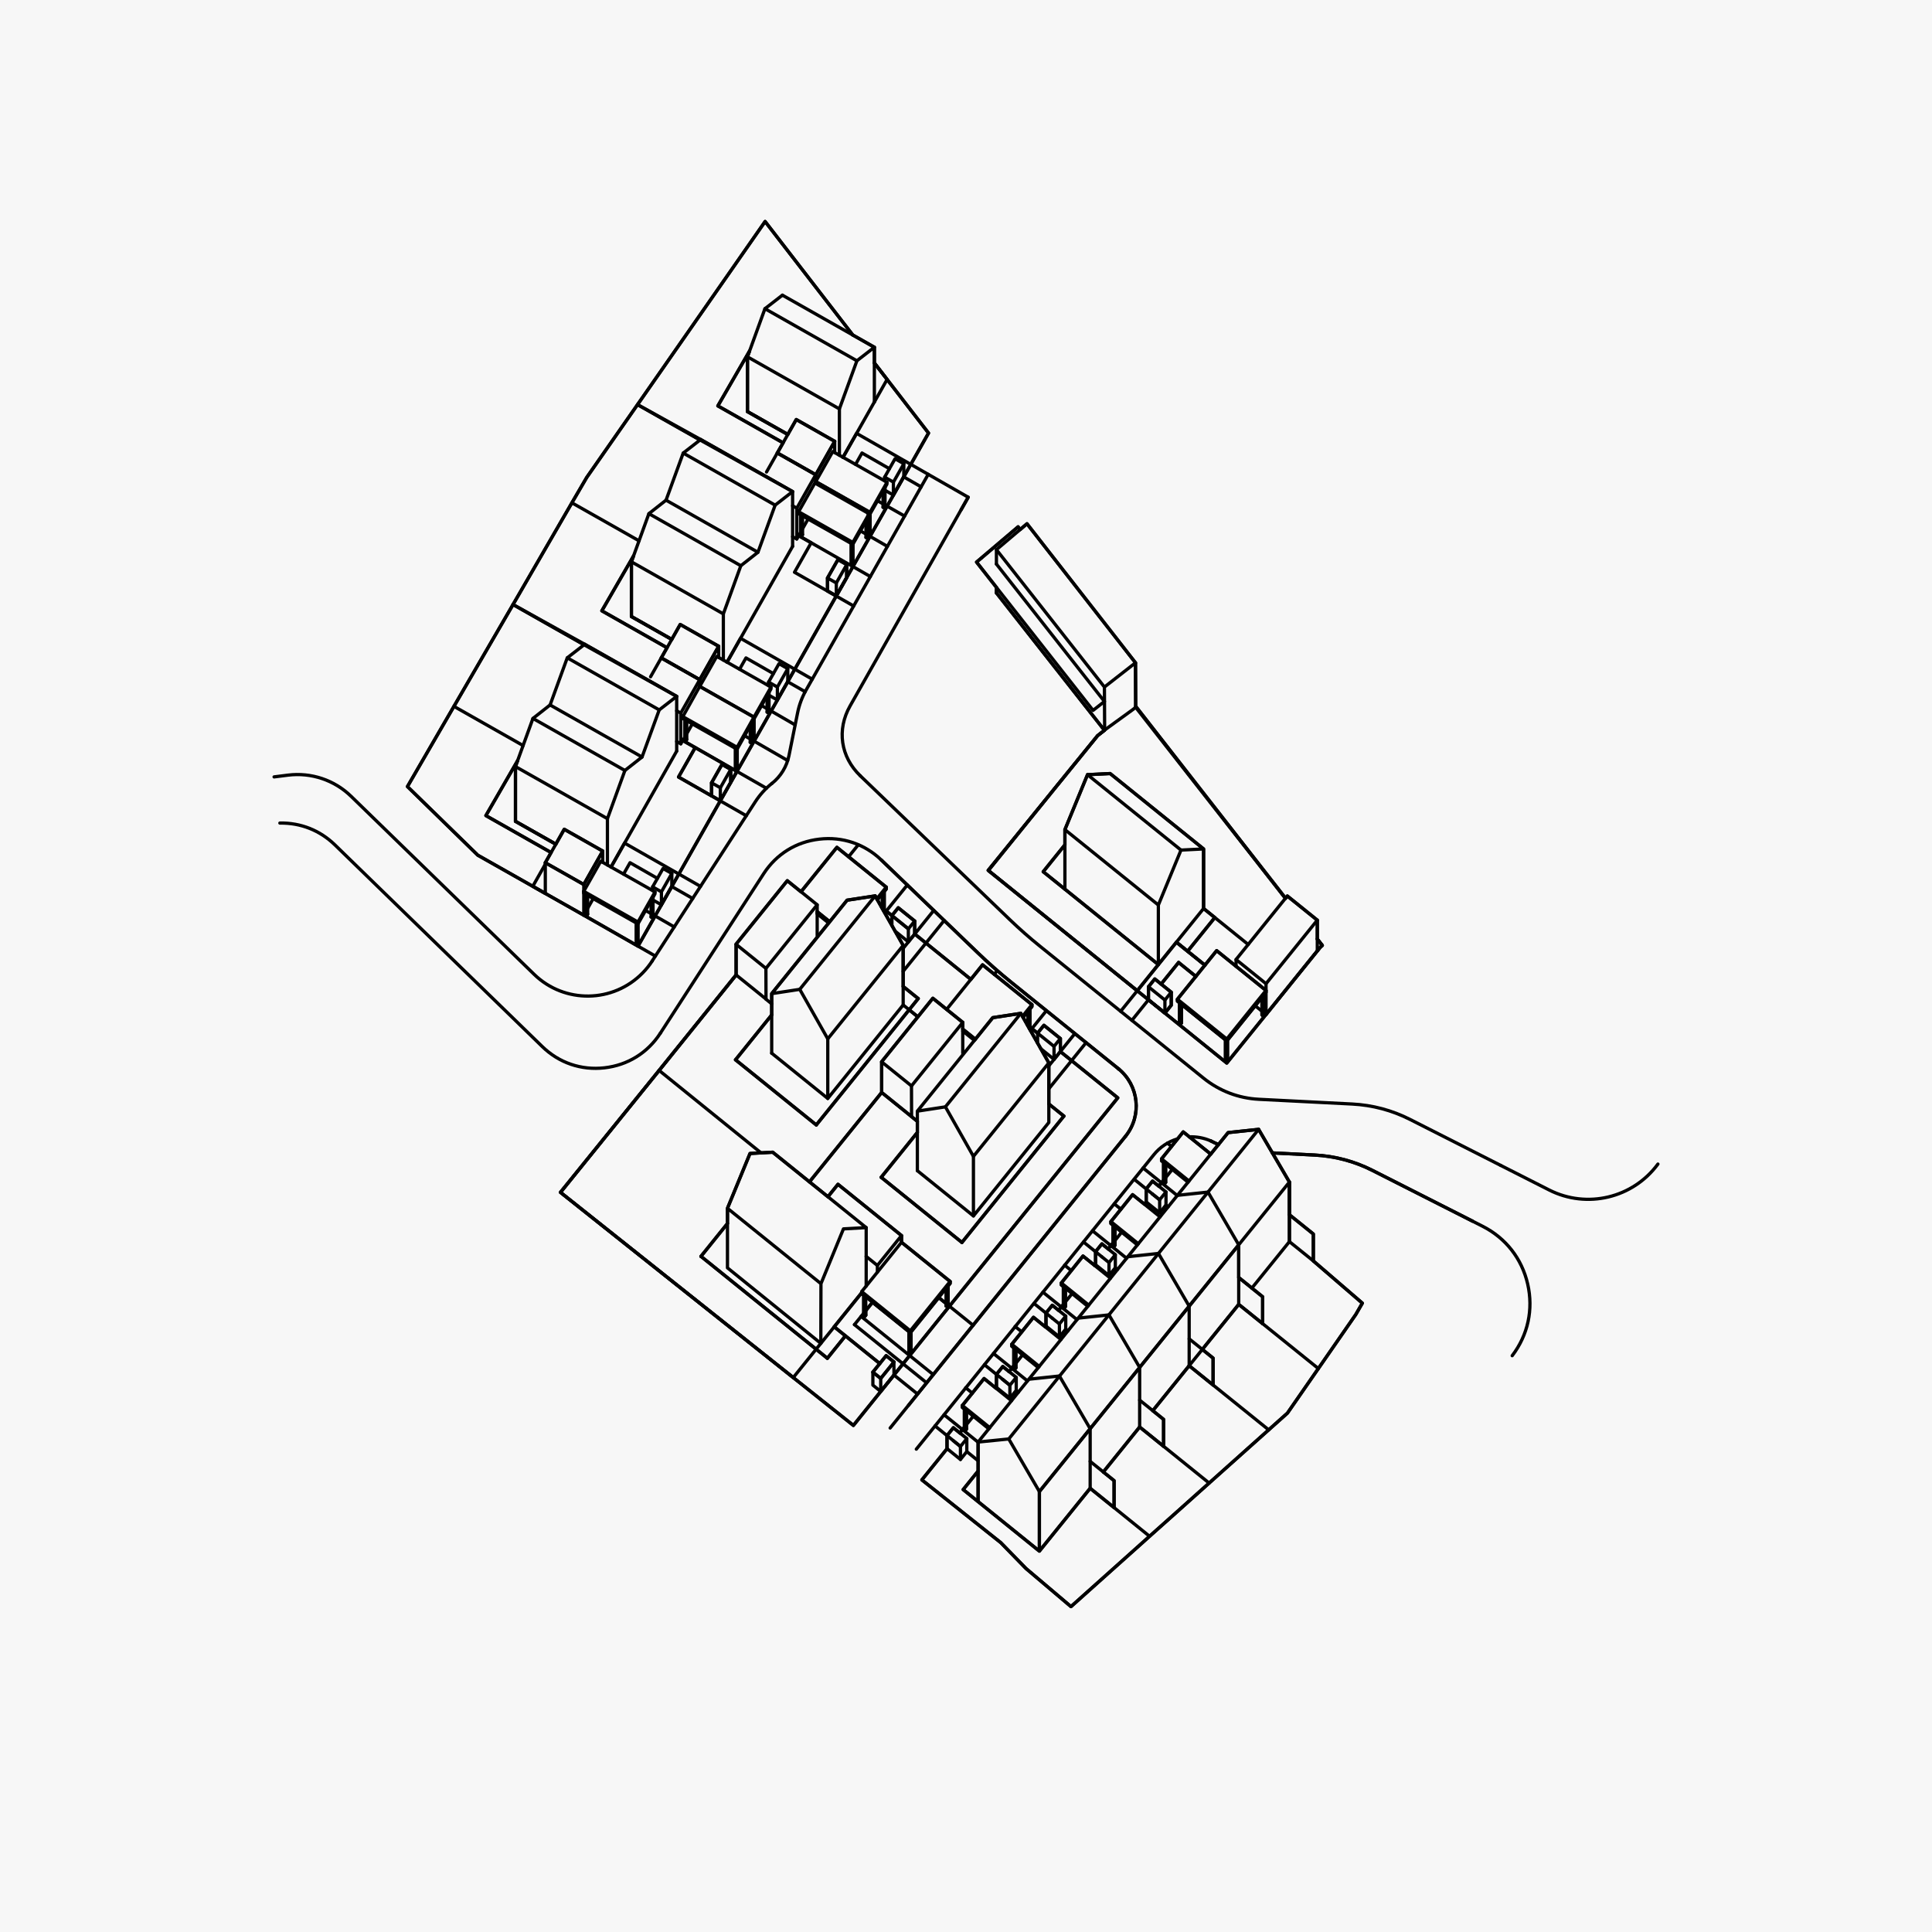 <svg xmlns="http://www.w3.org/2000/svg" id="Vrstva_1" viewBox="0 0 595 595"><defs><style>.cls-1{fill:none;stroke:#000;stroke-linecap:round;stroke-linejoin:round;}.cls-2{fill:#f7f7f7;}</style></defs><rect class="cls-2" width="596.99" height="596.99"></rect><g id="LWPOLYLINE"><polygon class="cls-1" points="285.96 133.37 196.49 291.38 179.79 281.85 179.79 281.85 179.78 281.85 167.94 275.15 164.08 272.96 147.14 263.37 125.48 242.24 139.8 217.54 158 186.18 176.13 154.85 180.69 147.04 196.34 124.61 235.63 68.22 262.63 103.17 269.28 106.94 269.28 111.78 285.96 133.37"></polygon></g><g id="LWPOLYLINE-2"><polygon class="cls-1" points="344.24 338.1 292.58 402.04 275.33 423.46 275.33 423.47 275.33 423.47 271.24 428.53 262.82 438.99 172.61 367.21 202.99 329.66 226.7 300.25 226.7 290.84 226.67 290.81 242.46 271.24 246.68 274.65 257.74 260.95 272.93 273.21 272.93 273.8 272.31 274.58 272.31 280.06 274.69 281.98 276.63 279.57 281.7 283.66 281.7 287.64 298.99 301.62 302.6 297.14 317.8 309.4 317.8 309.99 317.18 310.77 317.18 316.3 319.54 318.2 321.5 315.77 326.56 319.85 326.56 323.86 344.24 338.1"></polygon></g><g id="LWPOLYLINE-3"><polygon class="cls-1" points="377.81 327.39 350.24 305.12 350.24 305.12 304.33 268.04 324.12 243.68 324.68 242.98 338.03 226.56 340.13 224.91 306.87 182.6 306.87 180.9 300.75 173.11 313.55 162.24 314.2 163.07 316.28 161.3 349.7 204.12 349.76 217.52 395.9 276.64 396.46 275.95 405.69 283.39 405.69 289.19 407.23 291.16 406.55 291.8 405.69 292.86 389.9 312.44 389.9 312.43 389.89 312.43 377.81 327.39"></polygon></g><g id="LWPOLYLINE-4"><polygon class="cls-1" points="419.56 401.33 417.55 404.82 406.01 421.47 396.49 435.2 390.72 440.35 372.38 456.74 360.78 467.12 354.03 473.13 352.49 474.52 329.83 494.79 315.96 483.04 308.2 475.08 283.91 455.76 291.65 446.17 291.65 442.13 291.65 442.13 293.6 439.71 295.58 441.31 297.01 439.53 297.01 433.95 296.38 433.44 296.38 432.85 303.06 424.55 306.7 427.5 306.87 427.28 306.87 423.27 308.83 420.86 310.77 422.43 312.23 420.61 312.23 415.09 311.61 414.59 311.61 413.99 318.28 405.69 321.9 408.62 322.13 408.33 322.13 404.4 324.08 401.98 326.01 403.54 327.49 401.72 327.49 396.22 326.86 395.71 326.86 395.12 333.53 386.82 337.16 389.75 337.4 389.46 337.4 385.5 339.35 383.08 341.28 384.64 342.76 382.81 342.76 377.32 342.13 376.81 342.13 376.22 348.8 367.92 352.42 370.83 353 370.11 353 366.17 354.95 363.76 356.87 365.31 358.35 363.47 358.35 357.99 357.73 357.49 357.73 356.89 364.4 348.59 372.87 355.43 378.22 348.81 387.62 347.81 397.1 364.04 397.1 374.1 404.47 380.04 404.47 388.33 419.56 401.33"></polygon></g><g id="LWPOLYLINE-5"><line class="cls-1" x1="395.9" y1="276.64" x2="349.76" y2="217.52"></line></g><g id="LWPOLYLINE-6"><polyline class="cls-1" points="306.87 182.6 340.13 224.91 338.03 226.56 324.68 242.98 304.4 268.1 377.81 327.39 393.56 307.89 400.3 299.52 406.55 291.8 407.23 291.16 405.69 289.19"></polyline></g><g id="LWPOLYLINE-7"><line class="cls-1" x1="247.97" y1="213.03" x2="242.59" y2="209.96"></line></g><g id="LWPOLYLINE-8"><polyline class="cls-1" points="238.18 207.44 229.74 202.62 227.77 206.1"></polyline></g><g id="LWPOLYLINE-9"><polyline class="cls-1" points="205.42 199.48 185.35 188.11 195.1 171.24"></polyline></g><g id="LWPOLYLINE-10"><line class="cls-1" x1="194.46" y1="189.87" x2="206.88" y2="196.91"></line></g><g id="LWPOLYLINE-11"><polyline class="cls-1" points="223.91 203.92 228.06 196.58 228.06 196.58 250.15 209.17"></polyline></g><g id="LWPOLYLINE-12"><line class="cls-1" x1="213.33" y1="276.71" x2="206.88" y2="273.03"></line></g><g id="LWPOLYLINE-13"><polyline class="cls-1" points="202.47 270.51 194.03 265.69 192.04 269.2"></polyline></g><g id="LWPOLYLINE-14"><polyline class="cls-1" points="179.78 281.85 167.94 275.15 164.08 272.96 167.94 266.14"></polyline></g><g id="LWPOLYLINE-15"><polyline class="cls-1" points="169.71 262.55 149.64 251.18 159.39 234.3"></polyline></g><g id="LWPOLYLINE-16"><polyline class="cls-1" points="158.75 252.94 158.75 252.94 171.17 259.98"></polyline></g><g id="LWPOLYLINE-17"><polyline class="cls-1" points="188.18 267.02 192.35 259.65 192.35 259.65 215.74 272.98"></polyline></g><g id="LWPOLYLINE-18"><polyline class="cls-1" points="262.9 186.63 244.68 176.24 249.82 167.16 245.95 164.98 245.38 166.01 244.1 165.28"></polyline></g><g id="LWPOLYLINE-19"><polyline class="cls-1" points="229.83 251.22 208.97 239.3 214.11 230.23 210.24 228.05 209.67 229.07 208.4 228.36"></polyline></g><g id="LINE"><line class="cls-1" x1="226.52" y1="326.39" x2="251.39" y2="346.45"></line></g><g id="LINE-2"><line class="cls-1" x1="278.15" y1="292.07" x2="287.57" y2="280.39"></line></g><g id="LINE-3"><line class="cls-1" x1="290.78" y1="283.48" x2="278.15" y2="299.13"></line></g><g id="LINE-4"><line class="cls-1" x1="251.39" y1="346.45" x2="282.78" y2="307.53"></line></g><g id="LINE-5"><line class="cls-1" x1="282.78" y1="307.53" x2="278.15" y2="303.8"></line></g><g id="LINE-6"><line class="cls-1" x1="235.88" y1="307.71" x2="237.66" y2="309.15"></line></g><g id="LINE-7"><line class="cls-1" x1="226.52" y1="326.39" x2="237.66" y2="312.57"></line></g><g id="LINE-8"><line class="cls-1" x1="271.38" y1="362.57" x2="296.25" y2="382.64"></line></g><g id="LINE-9"><line class="cls-1" x1="323.01" y1="328.25" x2="331.02" y2="318.32"></line></g><g id="LINE-10"><line class="cls-1" x1="334.48" y1="321.1" x2="323.01" y2="335.32"></line></g><g id="LINE-11"><line class="cls-1" x1="296.25" y1="382.64" x2="327.64" y2="343.72"></line></g><g id="LINE-12"><line class="cls-1" x1="327.64" y1="343.72" x2="323.01" y2="339.99"></line></g><g id="LINE-13"><line class="cls-1" x1="280.74" y1="343.9" x2="282.52" y2="345.34"></line></g><g id="LINE-14"><line class="cls-1" x1="271.38" y1="362.57" x2="282.52" y2="348.76"></line></g><g id="LWPOLYLINE-20"><polyline class="cls-1" points="242.61 133.79 230.2 126.76 230.2 126.76"></polyline></g><g id="LWPOLYLINE-21"><polyline class="cls-1" points="269.28 123.8 269.28 123.8 259.63 140.84"></polyline></g><g id="LWPOLYLINE-22"><line class="cls-1" x1="271.95" y1="155.18" x2="270.26" y2="154.22"></line></g><g id="LWPOLYLINE-23"><line class="cls-1" x1="278.58" y1="158.93" x2="272.56" y2="155.52"></line></g><g id="LWPOLYLINE-24"><line class="cls-1" x1="283.68" y1="149.94" x2="278.31" y2="146.86"></line></g><g id="LWPOLYLINE-25"><polyline class="cls-1" points="273.91 144.34 265.47 139.51 263.49 143.02"></polyline></g><g id="LWPOLYLINE-26"><polyline class="cls-1" points="241.16 136.37 221.08 125 230.84 108.11"></polyline></g><g id="LWPOLYLINE-27"><polyline class="cls-1" points="230.2 126.76 230.19 126.76 242.61 133.79"></polyline></g><g id="LWPOLYLINE-28"><polyline class="cls-1" points="259.62 140.84 263.8 133.46 263.8 133.46 298.18 153.13 296 156.99"></polyline></g><g id="LWPOLYLINE-29"><line class="cls-1" x1="272.44" y1="146.94" x2="272.44" y2="148.09"></line></g><g id="LWPOLYLINE-30"><polyline class="cls-1" points="272.56 151 275.14 152.47 278.35 146.8 278.35 142.81"></polyline></g><g id="LWPOLYLINE-31"><line class="cls-1" x1="275.14" y1="152.47" x2="275.14" y2="148.47"></line></g><g id="LWPOLYLINE-32"><line class="cls-1" x1="316.4" y1="315.67" x2="316.55" y2="315.79"></line></g><g id="LWPOLYLINE-33"><line class="cls-1" x1="317.18" y1="316.3" x2="319.55" y2="318.21"></line></g><g id="LWPOLYLINE-34"><line class="cls-1" x1="324.61" y1="322.28" x2="324.61" y2="322.29"></line></g><g id="LWPOLYLINE-35"><polyline class="cls-1" points="326.56 323.85 344.24 338.1 292.58 402.04 262.82 438.99 172.61 367.21 202.94 329.73 226.72 300.27"></polyline></g><g id="LWPOLYLINE-36"><line class="cls-1" x1="271.49" y1="279.39" x2="271.69" y2="279.55"></line></g><g id="LWPOLYLINE-37"><line class="cls-1" x1="272.31" y1="280.06" x2="274.69" y2="281.98"></line></g><g id="LWPOLYLINE-38"><line class="cls-1" x1="275.28" y1="282.45" x2="279.75" y2="286.07"></line></g><g id="LWPOLYLINE-39"><line class="cls-1" x1="281.7" y1="287.64" x2="298.99" y2="301.62"></line></g><g id="LWPOLYLINE-40"><line class="cls-1" x1="358.98" y1="362.7" x2="361.03" y2="360.15"></line></g><g id="LWPOLYLINE-41"><polyline class="cls-1" points="397.1 382.39 397.1 382.39 404.47 388.33 419.56 401.33 417.55 404.82 406.01 421.47 396.49 435.2 390.72 440.35 372.38 456.74 360.78 467.12 354.03 473.13 352.49 474.52 329.83 494.79 315.96 483.04 308.2 475.08 283.91 455.76 291.68 446.14"></polyline></g><g id="LWPOLYLINE-42"><line class="cls-1" x1="295.58" y1="441.31" x2="297.01" y2="439.53"></line></g><g id="LWPOLYLINE-43"><line class="cls-1" x1="297.63" y1="438.76" x2="299.74" y2="436.15"></line></g><g id="LWPOLYLINE-44"><line class="cls-1" x1="306.7" y1="427.5" x2="306.88" y2="427.27"></line></g><g id="LWPOLYLINE-45"><line class="cls-1" x1="308.83" y1="424.85" x2="308.83" y2="424.85"></line></g><g id="LWPOLYLINE-46"><line class="cls-1" x1="310.77" y1="422.43" x2="312.23" y2="420.61"></line></g><g id="LWPOLYLINE-47"><line class="cls-1" x1="312.86" y1="419.84" x2="314.92" y2="417.26"></line></g><g id="LWPOLYLINE-48"><line class="cls-1" x1="321.9" y1="408.62" x2="322.13" y2="408.33"></line></g><g id="LWPOLYLINE-49"><line class="cls-1" x1="324.05" y1="405.96" x2="324.05" y2="405.96"></line></g><g id="LWPOLYLINE-50"><line class="cls-1" x1="326.01" y1="403.54" x2="327.49" y2="401.72"></line></g><g id="LWPOLYLINE-51"><line class="cls-1" x1="328.11" y1="400.95" x2="330.18" y2="398.39"></line></g><g id="LWPOLYLINE-52"><line class="cls-1" x1="337.16" y1="389.75" x2="337.4" y2="389.46"></line></g><g id="LWPOLYLINE-53"><line class="cls-1" x1="339.33" y1="387.06" x2="339.33" y2="387.06"></line></g><g id="LWPOLYLINE-54"><line class="cls-1" x1="341.28" y1="384.64" x2="342.76" y2="382.81"></line></g><g id="LWPOLYLINE-55"><line class="cls-1" x1="343.38" y1="382.04" x2="345.44" y2="379.48"></line></g><g id="LWPOLYLINE-56"><line class="cls-1" x1="352.42" y1="370.83" x2="353" y2="370.11"></line></g><g id="LWPOLYLINE-57"><line class="cls-1" x1="354.92" y1="367.73" x2="354.92" y2="367.73"></line></g><g id="LWPOLYLINE-58"><line class="cls-1" x1="356.87" y1="365.31" x2="358.35" y2="363.47"></line></g><g id="LWPOLYLINE-59"><line class="cls-1" x1="278.15" y1="309.5" x2="282.68" y2="313.16"></line></g><g id="LWPOLYLINE-60"><line class="cls-1" x1="271.52" y1="336.46" x2="249.3" y2="363.98"></line></g><g id="LWPOLYLINE-61"><line class="cls-1" x1="202.99" y1="329.66" x2="234.37" y2="355.05"></line></g><g id="LWPOLYLINE-62"><polyline class="cls-1" points="226.67 300.28 202.99 329.66 172.61 367.21 244.3 424.25 252.79 413.72"></polyline></g><g id="LINE-15"><line class="cls-1" x1="356.74" y1="297.06" x2="350.24" y2="305.12"></line></g><g id="LWPOLYLINE-63"><line class="cls-1" x1="371.08" y1="297.25" x2="362.3" y2="290.17"></line></g><g id="LWPOLYLINE-64"><line class="cls-1" x1="368.29" y1="300.71" x2="362.97" y2="296.41"></line></g><g id="LWPOLYLINE-65"><polyline class="cls-1" points="327.96 260.18 321.28 268.46 327.96 273.84"></polyline></g><g id="LWPOLYLINE-66"><line class="cls-1" x1="353.69" y1="307.91" x2="348.59" y2="314.24"></line></g><g id="LWPOLYLINE-67"><line class="cls-1" x1="357.59" y1="303.07" x2="362.97" y2="296.41"></line></g><g id="LWPOLYLINE-68"><polyline class="cls-1" points="365.75 292.96 374.13 282.58 370.67 279.79"></polyline></g><g id="LWPOLYLINE-69"><line class="cls-1" x1="384.42" y1="290.88" x2="374.13" y2="282.58"></line></g><g id="LINE-16"><line class="cls-1" x1="224.04" y1="376.8" x2="215.85" y2="386.96"></line></g><g id="LINE-17"><line class="cls-1" x1="263.15" y1="407.95" x2="285.38" y2="425.87"></line></g><g id="LINE-18"><line class="cls-1" x1="268.71" y1="401.06" x2="266.63" y2="403.64"></line></g><g id="LINE-19"><line class="cls-1" x1="266.01" y1="404.41" x2="263.15" y2="407.95"></line></g><g id="LINE-20"><line class="cls-1" x1="275.32" y1="423.47" x2="275.33" y2="423.47"></line></g><g id="LINE-21"><line class="cls-1" x1="282.59" y1="429.33" x2="275.32" y2="423.47"></line></g><g id="LINE-22"><line class="cls-1" x1="270.95" y1="419.94" x2="256.91" y2="408.62"></line></g><g id="LINE-23"><line class="cls-1" x1="215.88" y1="386.92" x2="254.8" y2="418.31"></line></g><g id="LINE-24"><line class="cls-1" x1="254.8" y1="418.31" x2="260.37" y2="411.4"></line></g><g id="LINE-25"><line class="cls-1" x1="265.2" y1="405.41" x2="287.42" y2="423.34"></line></g><g id="LWPOLYLINE-70"><polyline class="cls-1" points="293.6 443.71 293.6 443.71 295.79 445.48"></polyline></g><g id="LWPOLYLINE-71"><line class="cls-1" x1="297.75" y1="447.05" x2="301.23" y2="449.87"></line></g><g id="LWPOLYLINE-72"><polyline class="cls-1" points="301.23 453.04 296.63 458.74 301.23 462.46"></polyline></g><g id="LWPOLYLINE-73"><line class="cls-1" x1="301.23" y1="444.16" x2="290.75" y2="435.7"></line></g><g id="LWPOLYLINE-74"><line class="cls-1" x1="335.74" y1="458.35" x2="354.03" y2="473.13"></line></g><g id="LWPOLYLINE-75"><line class="cls-1" x1="351" y1="439.49" x2="372.38" y2="456.74"></line></g><g id="LWPOLYLINE-76"><line class="cls-1" x1="366.23" y1="420.61" x2="390.72" y2="440.35"></line></g><g id="LWPOLYLINE-77"><line class="cls-1" x1="381.49" y1="401.71" x2="406.01" y2="421.47"></line></g><g id="LWPOLYLINE-78"><polyline class="cls-1" points="167.63 274.97 147.14 263.37 125.48 242.24 139.8 217.54 158 186.18 176.13 154.85 180.69 147.04 196.34 124.61 235.63 68.22 262.63 103.17"></polyline></g><g id="LWPOLYLINE-79"><polyline class="cls-1" points="269.28 111.78 273.2 116.86 269.28 123.8"></polyline></g><g id="LWPOLYLINE-80"><line class="cls-1" x1="215.6" y1="135.5" x2="196.34" y2="124.61"></line></g><g id="LWPOLYLINE-81"><line class="cls-1" x1="196.8" y1="166.55" x2="176.13" y2="154.85"></line></g><g id="LWPOLYLINE-82"><line class="cls-1" x1="179.88" y1="198.57" x2="158" y2="186.18"></line></g><g id="LWPOLYLINE-83"><line class="cls-1" x1="161.1" y1="229.61" x2="139.8" y2="217.54"></line></g><g id="LWPOLYLINE-84"><polyline class="cls-1" points="308.83 424.85 308.83 424.86 311.02 426.62"></polyline></g><g id="LWPOLYLINE-85"><line class="cls-1" x1="312.97" y1="428.2" x2="313.65" y2="428.74"></line></g><g id="LWPOLYLINE-86"><line class="cls-1" x1="316.43" y1="425.29" x2="305.97" y2="416.84"></line></g><g id="LWPOLYLINE-87"><line class="cls-1" x1="328.22" y1="409.32" x2="328.9" y2="409.87"></line></g><g id="LWPOLYLINE-88"><line class="cls-1" x1="331.68" y1="406.41" x2="321.2" y2="397.95"></line></g><g id="LWPOLYLINE-89"><line class="cls-1" x1="343.49" y1="390.42" x2="344.17" y2="390.96"></line></g><g id="LWPOLYLINE-90"><line class="cls-1" x1="346.95" y1="387.51" x2="336.46" y2="379.04"></line></g><g id="LWPOLYLINE-91"><line class="cls-1" x1="359.09" y1="371.1" x2="359.77" y2="371.64"></line></g><g id="LWPOLYLINE-92"><line class="cls-1" x1="362.56" y1="368.19" x2="352.05" y2="359.71"></line></g><g id="LWPOLYLINE-93"><polyline class="cls-1" points="354.95 367.75 354.95 367.75 357.14 369.52"></polyline></g><g id="LWPOLYLINE-94"><polyline class="cls-1" points="356.74 297.06 350.24 305.12 304.33 268.04 338.03 226.56 340.13 224.91 340.66 224.49 348.74 218.63 349.76 217.83 395.87 276.67"></polyline></g><g id="LWPOLYLINE-95"><polyline class="cls-1" points="405.69 289.2 407.23 291.16 406.55 291.8 405.69 292.86"></polyline></g><g id="LWPOLYLINE-96"><line class="cls-1" x1="371.08" y1="297.25" x2="362.3" y2="290.17"></line></g><g id="LWPOLYLINE-97"><polyline class="cls-1" points="258.51 140.21 258.51 125.93 263.9 111.11 269.28 106.94 269.28 123.8"></polyline></g><g id="LWPOLYLINE-98"><polyline class="cls-1" points="230.2 126.76 230.2 109.89 235.58 95.07 240.96 90.9"></polyline></g><g id="LWPOLYLINE-99"><line class="cls-1" x1="240.96" y1="90.9" x2="269.28" y2="106.94"></line></g><g id="LWPOLYLINE-100"><line class="cls-1" x1="235.58" y1="95.07" x2="263.9" y2="111.11"></line></g><g id="LWPOLYLINE-101"><line class="cls-1" x1="258.51" y1="125.93" x2="230.2" y2="109.89"></line></g><g id="LWPOLYLINE-102"><rect class="cls-1" x="242.31" y="130.9" width="11.83" height="13.61" transform="translate(6.1 285.86) rotate(-60.48)"></rect></g><g id="LWPOLYLINE-103"><rect class="cls-1" x="256.86" y="138.81" width="10.65" height="19.2" transform="translate(3.87 303.44) rotate(-60.48)"></rect></g><g id="LWPOLYLINE-104"><polyline class="cls-1" points="273.16 148.5 273.16 149.09 267.91 158.36 251.21 148.9"></polyline></g><g id="LWPOLYLINE-105"><line class="cls-1" x1="251.21" y1="148.31" x2="251.21" y2="148.31"></line></g><g id="LWPOLYLINE-106"><line class="cls-1" x1="239.39" y1="139.5" x2="239.39" y2="139.5"></line></g><g id="LWPOLYLINE-107"><line class="cls-1" x1="251.23" y1="146.2" x2="251.23" y2="148.27"></line></g><g id="LWPOLYLINE-108"><line class="cls-1" x1="267.91" y1="157.77" x2="267.91" y2="158.36"></line></g><g id="LWPOLYLINE-109"><line class="cls-1" x1="267.75" y1="164.56" x2="267.36" y2="164.34"></line></g><g id="LWPOLYLINE-110"><line class="cls-1" x1="267.97" y1="164.17" x2="267.74" y2="164.56"></line></g><g id="LWPOLYLINE-111"><line class="cls-1" x1="267.36" y1="158.05" x2="267.36" y2="164.34"></line></g><g id="LWPOLYLINE-112"><line class="cls-1" x1="267.75" y1="164.56" x2="267.75" y2="158.27"></line></g><g id="LWPOLYLINE-113"><line class="cls-1" x1="267.97" y1="164.17" x2="267.97" y2="158.26"></line></g><g id="LWPOLYLINE-114"><line class="cls-1" x1="272.34" y1="156.45" x2="271.95" y2="156.23"></line></g><g id="LWPOLYLINE-115"><line class="cls-1" x1="272.56" y1="156.06" x2="272.33" y2="156.45"></line></g><g id="LWPOLYLINE-116"><line class="cls-1" x1="271.95" y1="151.23" x2="271.95" y2="156.23"></line></g><g id="LWPOLYLINE-117"><line class="cls-1" x1="272.34" y1="156.45" x2="272.34" y2="150.55"></line></g><g id="LWPOLYLINE-118"><line class="cls-1" x1="272.56" y1="156.06" x2="272.56" y2="150.16"></line></g><g id="LWPOLYLINE-119"><line class="cls-1" x1="266.69" y1="164.47" x2="265" y2="163.51"></line></g><g id="LWPOLYLINE-120"><line class="cls-1" x1="248.86" y1="159.85" x2="247.16" y2="162.86"></line></g><g id="LWPOLYLINE-121"><polyline class="cls-1" points="246.56 163.93 245.97 164.96 268.04 177.56"></polyline></g><g id="LWPOLYLINE-122"><line class="cls-1" x1="273.29" y1="168.27" x2="267.3" y2="164.82"></line></g><g id="LWPOLYLINE-123"><polygon class="cls-1" points="245.95 157.6 251.21 148.31 267.9 157.79 262.65 167.06 245.95 157.6"></polygon></g><g id="LWPOLYLINE-124"><polyline class="cls-1" points="267.9 157.79 267.9 158.39 262.65 167.65 245.95 158.2 245.95 157.6"></polyline></g><g id="LWPOLYLINE-125"><line class="cls-1" x1="262.49" y1="173.85" x2="262.1" y2="173.63"></line></g><g id="LWPOLYLINE-126"><line class="cls-1" x1="262.71" y1="173.46" x2="262.48" y2="173.85"></line></g><g id="LWPOLYLINE-127"><line class="cls-1" x1="262.1" y1="167.34" x2="262.1" y2="173.63"></line></g><g id="LWPOLYLINE-128"><line class="cls-1" x1="262.49" y1="173.85" x2="262.49" y2="167.56"></line></g><g id="LWPOLYLINE-129"><line class="cls-1" x1="262.71" y1="173.46" x2="262.71" y2="167.56"></line></g><g id="LWPOLYLINE-130"><line class="cls-1" x1="246.94" y1="165.05" x2="246.56" y2="164.83"></line></g><g id="LWPOLYLINE-131"><line class="cls-1" x1="247.16" y1="164.66" x2="246.94" y2="165.05"></line></g><g id="LWPOLYLINE-132"><line class="cls-1" x1="246.56" y1="158.54" x2="246.56" y2="164.83"></line></g><g id="LWPOLYLINE-133"><line class="cls-1" x1="246.94" y1="165.05" x2="246.94" y2="158.76"></line></g><g id="LWPOLYLINE-134"><line class="cls-1" x1="247.16" y1="164.66" x2="247.16" y2="158.88"></line></g><g id="LWPOLYLINE-135"><line class="cls-1" x1="267.08" y1="165.74" x2="266.69" y2="165.52"></line></g><g id="LWPOLYLINE-136"><line class="cls-1" x1="267.3" y1="165.36" x2="267.07" y2="165.74"></line></g><g id="LWPOLYLINE-137"><line class="cls-1" x1="266.69" y1="160.52" x2="266.69" y2="165.52"></line></g><g id="LWPOLYLINE-138"><line class="cls-1" x1="267.08" y1="165.74" x2="267.08" y2="159.84"></line></g><g id="LWPOLYLINE-139"><line class="cls-1" x1="267.3" y1="165.36" x2="267.3" y2="159.45"></line></g><g id="LWPOLYLINE-140"><line class="cls-1" x1="236.24" y1="218.26" x2="234.54" y2="217.3"></line></g><g id="LWPOLYLINE-141"><line class="cls-1" x1="244.88" y1="223.25" x2="236.84" y2="218.6"></line></g><g id="LWPOLYLINE-142"><rect class="cls-1" x="221.14" y="201.89" width="10.65" height="19.2" transform="translate(-69.15 304.36) rotate(-60.48)"></rect></g><g id="LWPOLYLINE-143"><polyline class="cls-1" points="237.44 211.58 237.44 212.17 232.2 221.44"></polyline></g><g id="LWPOLYLINE-144"><line class="cls-1" x1="232.03" y1="227.64" x2="231.65" y2="227.42"></line></g><g id="LWPOLYLINE-145"><line class="cls-1" x1="232.25" y1="227.25" x2="232.03" y2="227.64"></line></g><g id="LWPOLYLINE-146"><line class="cls-1" x1="231.65" y1="222.53" x2="231.65" y2="227.42"></line></g><g id="LWPOLYLINE-147"><line class="cls-1" x1="232.03" y1="227.64" x2="232.03" y2="221.74"></line></g><g id="LWPOLYLINE-148"><line class="cls-1" x1="232.25" y1="227.25" x2="232.25" y2="221.35"></line></g><g id="LWPOLYLINE-149"><line class="cls-1" x1="236.62" y1="219.53" x2="236.24" y2="219.31"></line></g><g id="LWPOLYLINE-150"><line class="cls-1" x1="236.84" y1="219.14" x2="236.62" y2="219.53"></line></g><g id="LWPOLYLINE-151"><line class="cls-1" x1="236.24" y1="214.31" x2="236.24" y2="219.31"></line></g><g id="LWPOLYLINE-152"><line class="cls-1" x1="236.62" y1="219.53" x2="236.62" y2="213.63"></line></g><g id="LWPOLYLINE-153"><line class="cls-1" x1="236.84" y1="219.14" x2="236.84" y2="213.24"></line></g><g id="LWPOLYLINE-154"><line class="cls-1" x1="231.04" y1="227.57" x2="229.34" y2="226.6"></line></g><g id="LWPOLYLINE-155"><line class="cls-1" x1="213.21" y1="222.94" x2="211.5" y2="225.95"></line></g><g id="LWPOLYLINE-156"><polyline class="cls-1" points="210.9 227.02 210.31 228.06 236.04 242.76"></polyline></g><g id="LWPOLYLINE-157"><line class="cls-1" x1="242.58" y1="234.22" x2="231.64" y2="227.91"></line></g><g id="LWPOLYLINE-158"><polygon class="cls-1" points="210.29 220.7 215.49 211.39 232.2 220.85 227 230.15 210.29 220.7"></polygon></g><g id="LWPOLYLINE-159"><polyline class="cls-1" points="232.2 220.85 232.2 221.44 227 230.75 210.29 221.29 210.29 220.7"></polyline></g><g id="LWPOLYLINE-160"><line class="cls-1" x1="226.83" y1="236.94" x2="226.45" y2="236.72"></line></g><g id="LWPOLYLINE-161"><line class="cls-1" x1="227.05" y1="236.55" x2="226.83" y2="236.94"></line></g><g id="LWPOLYLINE-162"><line class="cls-1" x1="226.45" y1="230.43" x2="226.45" y2="236.72"></line></g><g id="LWPOLYLINE-163"><line class="cls-1" x1="226.83" y1="236.94" x2="226.83" y2="230.65"></line></g><g id="LWPOLYLINE-164"><line class="cls-1" x1="227.05" y1="236.55" x2="227.05" y2="230.65"></line></g><g id="LWPOLYLINE-165"><line class="cls-1" x1="211.28" y1="228.14" x2="210.9" y2="227.92"></line></g><g id="LWPOLYLINE-166"><line class="cls-1" x1="211.5" y1="227.75" x2="211.28" y2="228.14"></line></g><g id="LWPOLYLINE-167"><line class="cls-1" x1="210.9" y1="221.63" x2="210.9" y2="227.92"></line></g><g id="LWPOLYLINE-168"><line class="cls-1" x1="211.28" y1="228.14" x2="211.28" y2="221.85"></line></g><g id="LWPOLYLINE-169"><line class="cls-1" x1="211.5" y1="227.75" x2="211.5" y2="221.97"></line></g><g id="LWPOLYLINE-170"><line class="cls-1" x1="231.42" y1="228.84" x2="231.04" y2="228.61"></line></g><g id="LWPOLYLINE-171"><line class="cls-1" x1="231.64" y1="228.45" x2="231.42" y2="228.83"></line></g><g id="LWPOLYLINE-172"><line class="cls-1" x1="231.04" y1="223.52" x2="231.04" y2="228.61"></line></g><g id="LWPOLYLINE-173"><line class="cls-1" x1="231.42" y1="228.84" x2="231.42" y2="222.83"></line></g><g id="LWPOLYLINE-174"><line class="cls-1" x1="231.64" y1="228.45" x2="231.64" y2="222.44"></line></g><g id="LWPOLYLINE-175"><line class="cls-1" x1="200.51" y1="281.36" x2="198.81" y2="280.4"></line></g><g id="LWPOLYLINE-176"><line class="cls-1" x1="182.68" y1="276.74" x2="180.98" y2="279.75"></line></g><g id="LWPOLYLINE-177"><polyline class="cls-1" points="180.37 280.81 179.78 281.85 201.84 294.44"></polyline></g><g id="LWPOLYLINE-178"><line class="cls-1" x1="207.65" y1="285.47" x2="201.11" y2="281.71"></line></g><g id="LWPOLYLINE-179"><rect class="cls-1" x="185.42" y="264.99" width="10.65" height="19.2" transform="translate(-142.18 305.28) rotate(-60.48)"></rect></g><g id="LWPOLYLINE-180"><polyline class="cls-1" points="201.72 274.68 201.72 275.27 196.47 284.54 179.76 275.08 179.76 274.49"></polyline></g><g id="LWPOLYLINE-181"><line class="cls-1" x1="196.3" y1="290.74" x2="195.92" y2="290.52"></line></g><g id="LWPOLYLINE-182"><line class="cls-1" x1="196.52" y1="290.35" x2="196.3" y2="290.74"></line></g><g id="LWPOLYLINE-183"><line class="cls-1" x1="195.92" y1="284.23" x2="195.92" y2="290.52"></line></g><g id="LWPOLYLINE-184"><line class="cls-1" x1="196.3" y1="290.74" x2="196.3" y2="284.45"></line></g><g id="LWPOLYLINE-185"><line class="cls-1" x1="196.52" y1="290.35" x2="196.52" y2="284.45"></line></g><g id="LWPOLYLINE-186"><line class="cls-1" x1="180.76" y1="281.94" x2="180.37" y2="281.72"></line></g><g id="LWPOLYLINE-187"><line class="cls-1" x1="180.98" y1="281.55" x2="180.75" y2="281.94"></line></g><g id="LWPOLYLINE-188"><line class="cls-1" x1="180.37" y1="275.43" x2="180.37" y2="281.72"></line></g><g id="LWPOLYLINE-189"><line class="cls-1" x1="180.76" y1="281.94" x2="180.76" y2="275.65"></line></g><g id="LWPOLYLINE-190"><line class="cls-1" x1="180.98" y1="281.55" x2="180.98" y2="275.77"></line></g><g id="LWPOLYLINE-191"><line class="cls-1" x1="200.89" y1="282.63" x2="200.51" y2="282.41"></line></g><g id="LWPOLYLINE-192"><line class="cls-1" x1="201.11" y1="282.24" x2="200.89" y2="282.63"></line></g><g id="LWPOLYLINE-193"><line class="cls-1" x1="200.51" y1="277.41" x2="200.51" y2="282.41"></line></g><g id="LWPOLYLINE-194"><line class="cls-1" x1="200.89" y1="282.63" x2="200.89" y2="276.73"></line></g><g id="LWPOLYLINE-195"><line class="cls-1" x1="201.11" y1="282.24" x2="201.11" y2="276.34"></line></g><g id="LWPOLYLINE-196"><rect class="cls-1" x="272.14" y="143.32" width="6.51" height="3.11" transform="translate(13.64 313.14) rotate(-60.48)"></rect></g><g id="LWPOLYLINE-197"><polyline class="cls-1" points="254.85 178 254.85 181.99 257.56 183.53 260.76 177.86 260.76 173.87"></polyline></g><g id="LWPOLYLINE-198"><line class="cls-1" x1="257.56" y1="183.53" x2="257.56" y2="179.53"></line></g><g id="LWPOLYLINE-199"><rect class="cls-1" x="254.55" y="174.38" width="6.51" height="3.11" transform="translate(-22.31 313.59) rotate(-60.48)"></rect></g><g id="LWPOLYLINE-200"><line class="cls-1" x1="236.7" y1="210.05" x2="236.7" y2="211.16"></line></g><g id="LWPOLYLINE-201"><polyline class="cls-1" points="236.84 214.13 239.41 215.58 242.61 209.91 242.61 205.92"></polyline></g><g id="LWPOLYLINE-202"><line class="cls-1" x1="239.41" y1="215.58" x2="239.41" y2="211.58"></line></g><g id="LWPOLYLINE-203"><rect class="cls-1" x="236.4" y="206.43" width="6.51" height="3.11" transform="translate(-59.41 314.06) rotate(-60.48)"></rect></g><g id="LWPOLYLINE-204"><polyline class="cls-1" points="219.14 241.07 219.14 245.06 221.84 246.59 225.05 240.93 225.05 236.94"></polyline></g><g id="LWPOLYLINE-205"><line class="cls-1" x1="221.84" y1="246.59" x2="221.84" y2="242.6"></line></g><g id="LWPOLYLINE-206"><rect class="cls-1" x="218.84" y="237.45" width="6.51" height="3.11" transform="translate(-95.31 314.51) rotate(-60.48)"></rect></g><g id="LWPOLYLINE-207"><line class="cls-1" x1="200.99" y1="273.12" x2="200.99" y2="274.27"></line></g><g id="LWPOLYLINE-208"><polyline class="cls-1" points="201.11 277.19 203.7 278.65 206.9 272.98 206.9 268.99"></polyline></g><g id="LWPOLYLINE-209"><line class="cls-1" x1="203.7" y1="278.65" x2="203.7" y2="274.65"></line></g><g id="LWPOLYLINE-210"><rect class="cls-1" x="200.69" y="269.5" width="6.51" height="3.11" transform="translate(-132.41 314.98) rotate(-60.48)"></rect></g><g id="LWPOLYLINE-211"><line class="cls-1" x1="208.4" y1="231.32" x2="188.18" y2="267.02"></line></g><g id="LWPOLYLINE-212"><polyline class="cls-1" points="171.17 259.98 158.75 252.95 158.75 252.94"></polyline></g><g id="LWPOLYLINE-213"><polyline class="cls-1" points="187.07 266.39 187.07 252.12 192.45 237.29 197.73 233.14 203.02 218.63 208.4 214.46 208.4 231.32"></polyline></g><g id="LWPOLYLINE-214"><polyline class="cls-1" points="158.75 252.94 158.75 236.08 164.13 221.26 169.41 217.11 174.7 202.59 180.08 198.42"></polyline></g><g id="LWPOLYLINE-215"><line class="cls-1" x1="169.41" y1="217.11" x2="197.73" y2="233.14"></line></g><g id="LWPOLYLINE-216"><line class="cls-1" x1="164.13" y1="221.26" x2="192.45" y2="237.29"></line></g><g id="LWPOLYLINE-217"><line class="cls-1" x1="187.07" y1="252.12" x2="158.75" y2="236.08"></line></g><g id="LWPOLYLINE-218"><line class="cls-1" x1="180.08" y1="198.42" x2="208.4" y2="214.46"></line></g><g id="LWPOLYLINE-219"><line class="cls-1" x1="174.7" y1="202.59" x2="203.02" y2="218.63"></line></g><g id="LWPOLYLINE-220"><line class="cls-1" x1="244.1" y1="168.26" x2="223.91" y2="203.92"></line></g><g id="LWPOLYLINE-221"><polyline class="cls-1" points="206.87 196.92 194.46 189.89 194.46 189.88"></polyline></g><g id="LWPOLYLINE-222"><polyline class="cls-1" points="222.77 203.28 222.77 189.06 228.15 174.23 233.43 170.08 238.72 155.57 244.1 151.39 244.1 168.26"></polyline></g><g id="LWPOLYLINE-223"><polyline class="cls-1" points="194.46 189.88 194.46 173.02 199.84 158.19 205.12 154.04 210.41 139.53 215.79 135.36"></polyline></g><g id="LWPOLYLINE-224"><line class="cls-1" x1="205.12" y1="154.04" x2="233.43" y2="170.08"></line></g><g id="LWPOLYLINE-225"><line class="cls-1" x1="199.84" y1="158.19" x2="228.15" y2="174.23"></line></g><g id="LWPOLYLINE-226"><line class="cls-1" x1="222.77" y1="189.06" x2="194.46" y2="173.02"></line></g><g id="LWPOLYLINE-227"><line class="cls-1" x1="215.79" y1="135.36" x2="244.1" y2="151.39"></line></g><g id="LWPOLYLINE-228"><line class="cls-1" x1="210.41" y1="139.53" x2="238.72" y2="155.57"></line></g><g id="LWPOLYLINE-229"><polyline class="cls-1" points="244.1 155.77 245.4 156.5 251.23 146.2 239.39 139.5 236.07 145.36"></polyline></g><g id="LWPOLYLINE-230"><line class="cls-1" x1="245.4" y1="156.5" x2="245.4" y2="165.97"></line></g><g id="LWPOLYLINE-231"><rect class="cls-1" x="206.57" y="194.01" width="11.83" height="13.61" transform="translate(-66.95 286.78) rotate(-60.48)"></rect></g><g id="LWPOLYLINE-232"><line class="cls-1" x1="215.5" y1="209.32" x2="215.5" y2="211.39"></line></g><g id="LWPOLYLINE-233"><line class="cls-1" x1="221.33" y1="199.02" x2="221.33" y2="202.46"></line></g><g id="LWPOLYLINE-234"><polyline class="cls-1" points="208.4 218.9 209.66 219.61 215.5 209.32 203.65 202.61 200.36 208.42"></polyline></g><g id="LWPOLYLINE-235"><line class="cls-1" x1="209.66" y1="219.61" x2="209.66" y2="229.08"></line></g><g id="LWPOLYLINE-236"><rect class="cls-1" x="170.86" y="257.08" width="11.83" height="13.61" transform="translate(-139.95 287.71) rotate(-60.48)"></rect></g><g id="LWPOLYLINE-237"><line class="cls-1" x1="179.79" y1="272.39" x2="179.79" y2="281.85"></line></g><g id="LWPOLYLINE-238"><line class="cls-1" x1="185.62" y1="262.09" x2="185.62" y2="265.57"></line></g><g id="LWPOLYLINE-239"><line class="cls-1" x1="167.94" y1="265.68" x2="167.94" y2="275.15"></line></g><g id="LWPOLYLINE-240"><line class="cls-1" x1="257.06" y1="135.91" x2="257.06" y2="139.38"></line></g><g id="LWPOLYLINE-241"><polyline class="cls-1" points="356.74 297.06 356.74 278.72 363.71 261.8 370.67 261.45 370.67 279.79 356.74 297.06 327.96 273.84 327.96 255.5 334.92 238.58 341.89 238.23 370.67 261.45"></polyline></g><g id="LWPOLYLINE-242"><line class="cls-1" x1="363.71" y1="261.8" x2="334.92" y2="238.58"></line></g><g id="LWPOLYLINE-243"><line class="cls-1" x1="327.96" y1="255.5" x2="356.74" y2="278.72"></line></g><g id="LWPOLYLINE-244"><rect class="cls-1" x="380.6" y="283.53" width="25.15" height="11.86" transform="translate(-78.97 413.74) rotate(-51.11)"></rect></g><g id="LWPOLYLINE-245"><polyline class="cls-1" points="362.62 307.74 362.62 308.33 377.82 320.59 389.89 305.62 389.89 305.03"></polyline></g><g id="LWPOLYLINE-246"><rect class="cls-1" x="366.64" y="296.62" width="19.23" height="19.53" transform="translate(-98.45 406.88) rotate(-51.11)"></rect></g><g id="LWPOLYLINE-247"><rect class="cls-1" x="321.5" y="315.76" width="3.11" height="6.51" transform="translate(-128.08 370.17) rotate(-51.11)"></rect></g><g id="LWPOLYLINE-248"><rect class="cls-1" x="268.82" y="419.47" width="6.51" height="3.11" transform="translate(-226.46 368.53) rotate(-51.12)"></rect></g><g id="LWPOLYLINE-249"><polyline class="cls-1" points="296.38 432.85 296.38 433.44 304.53 440.03"></polyline></g><g id="LWPOLYLINE-250"><polyline class="cls-1" points="265.38 397.79 265.38 398.38 280.35 410.45 292.61 395.26 292.61 394.66"></polyline></g><g id="LWPOLYLINE-251"><polyline class="cls-1" points="311.51 431.38 303.06 424.55 296.38 432.85 304.82 439.67"></polyline></g><g id="LWPOLYLINE-252"><rect class="cls-1" x="269.23" y="386.61" width="19.53" height="19.23" transform="translate(-204.57 364.61) rotate(-51.11)"></rect></g><g id="LWPOLYLINE-253"><polyline class="cls-1" points="378.03 326.43 377.75 326.77 377.41 326.49"></polyline></g><g id="LWPOLYLINE-254"><line class="cls-1" x1="377.41" y1="326.49" x2="377.41" y2="320.26"></line></g><g id="LWPOLYLINE-255"><line class="cls-1" x1="377.75" y1="326.77" x2="377.75" y2="320.54"></line></g><g id="LWPOLYLINE-256"><line class="cls-1" x1="378.03" y1="326.43" x2="378.03" y2="320.33"></line></g><g id="LWPOLYLINE-257"><polyline class="cls-1" points="389.27 312.5 388.99 312.84 388.65 312.56"></polyline></g><g id="LWPOLYLINE-258"><line class="cls-1" x1="388.65" y1="312.56" x2="388.65" y2="307.17"></line></g><g id="LWPOLYLINE-259"><line class="cls-1" x1="388.99" y1="312.84" x2="388.99" y2="306.74"></line></g><g id="LWPOLYLINE-260"><line class="cls-1" x1="389.27" y1="312.5" x2="389.27" y2="306.4"></line></g><g id="LWPOLYLINE-261"><polyline class="cls-1" points="363.87 315 363.59 315.35 363.25 315.07"></polyline></g><g id="LWPOLYLINE-262"><line class="cls-1" x1="363.25" y1="315.07" x2="363.25" y2="308.84"></line></g><g id="LWPOLYLINE-263"><line class="cls-1" x1="363.59" y1="315.35" x2="363.59" y2="309.11"></line></g><g id="LWPOLYLINE-264"><line class="cls-1" x1="363.87" y1="315" x2="363.87" y2="309.34"></line></g><g id="LWPOLYLINE-265"><line class="cls-1" x1="296.5" y1="317.52" x2="300.09" y2="320.42"></line></g><g id="LWPOLYLINE-266"><polyline class="cls-1" points="315.09 313.35 317.8 309.99 317.8 309.4"></polyline></g><g id="LWPOLYLINE-267"><line class="cls-1" x1="296.5" y1="316.93" x2="300.38" y2="320.06"></line></g><g id="LWPOLYLINE-268"><polyline class="cls-1" points="314.89 313.01 317.8 309.4 302.6 297.14 291.53 310.87"></polyline></g><g id="LWPOLYLINE-269"><line class="cls-1" x1="317.18" y1="316.86" x2="317.12" y2="316.94"></line></g><g id="LWPOLYLINE-270"><line class="cls-1" x1="316.55" y1="315.94" x2="316.55" y2="311.54"></line></g><g id="LWPOLYLINE-271"><line class="cls-1" x1="316.9" y1="316.55" x2="316.9" y2="311.11"></line></g><g id="LWPOLYLINE-272"><line class="cls-1" x1="317.18" y1="316.86" x2="317.18" y2="310.77"></line></g><g id="LWPOLYLINE-273"><line class="cls-1" x1="319.55" y1="318.18" x2="319.55" y2="321.23"></line></g><g id="LWPOLYLINE-274"><polyline class="cls-1" points="320.53 322.97 324.62 326.26 326.56 323.85 326.56 319.85"></polyline></g><g id="LWPOLYLINE-275"><line class="cls-1" x1="324.61" y1="322.27" x2="324.61" y2="326.26"></line></g><g id="LWPOLYLINE-276"><rect class="cls-1" x="276.64" y="279.57" width="3.11" height="6.51" transform="translate(-116.6 321.78) rotate(-51.11)"></rect></g><g id="LWPOLYLINE-277"><line class="cls-1" x1="251.67" y1="281.36" x2="255.23" y2="284.23"></line></g><g id="LWPOLYLINE-278"><polyline class="cls-1" points="270.23 277.16 272.93 273.8 272.93 273.21"></polyline></g><g id="LWPOLYLINE-279"><polyline class="cls-1" points="270.03 276.81 272.93 273.21 257.74 260.95 246.68 274.65"></polyline></g><g id="LWPOLYLINE-280"><line class="cls-1" x1="251.67" y1="280.76" x2="255.52" y2="283.87"></line></g><g id="LWPOLYLINE-281"><line class="cls-1" x1="271.69" y1="279.74" x2="271.69" y2="275.35"></line></g><g id="LWPOLYLINE-282"><line class="cls-1" x1="272.03" y1="280.35" x2="272.03" y2="274.92"></line></g><g id="LWPOLYLINE-283"><line class="cls-1" x1="272.31" y1="280.67" x2="272.31" y2="274.58"></line></g><g id="LWPOLYLINE-284"><line class="cls-1" x1="274.68" y1="281.99" x2="274.68" y2="285.03"></line></g><g id="LWPOLYLINE-285"><polyline class="cls-1" points="275.68 286.78 279.75 290.07 281.7 287.65 281.7 283.66"></polyline></g><g id="LWPOLYLINE-286"><line class="cls-1" x1="279.75" y1="286.08" x2="279.75" y2="290.07"></line></g><g id="LWPOLYLINE-287"><polyline class="cls-1" points="237.66 324.35 237.66 306.01 246.3 304.69 254.93 319.94 254.93 338.29 278.15 309.5 278.15 291.16 269.52 275.91 260.88 277.23 237.66 306.01"></polyline></g><g id="LWPOLYLINE-288"><line class="cls-1" x1="237.66" y1="324.35" x2="254.93" y2="338.29"></line></g><g id="LWPOLYLINE-289"><line class="cls-1" x1="246.3" y1="304.69" x2="269.52" y2="275.91"></line></g><g id="LWPOLYLINE-290"><line class="cls-1" x1="278.15" y1="291.16" x2="254.93" y2="319.94"></line></g><g id="LWPOLYLINE-291"><rect class="cls-1" x="226.6" y="278.83" width="25.15" height="11.83" transform="translate(-132.62 292.12) rotate(-51.11)"></rect></g><g id="LWPOLYLINE-292"><polyline class="cls-1" points="226.7 290.84 226.7 300.25 235.91 307.68 235.88 298.24"></polyline></g><g id="LWPOLYLINE-293"><line class="cls-1" x1="251.67" y1="288.14" x2="251.67" y2="278.67"></line></g><g id="LWPOLYLINE-294"><polyline class="cls-1" points="282.52 360.54 282.52 342.2 291.16 340.88 299.79 356.13 299.79 374.47 323.01 345.69 323.01 327.34 314.38 312.09 305.74 313.41 282.52 342.2"></polyline></g><g id="LWPOLYLINE-295"><line class="cls-1" x1="282.52" y1="360.54" x2="299.79" y2="374.47"></line></g><g id="LWPOLYLINE-296"><line class="cls-1" x1="291.16" y1="340.88" x2="314.38" y2="312.09"></line></g><g id="LWPOLYLINE-297"><rect class="cls-1" x="271.43" y="315.03" width="25.15" height="11.83" transform="translate(-144.11 340.49) rotate(-51.11)"></rect></g><g id="LWPOLYLINE-298"><polyline class="cls-1" points="271.53 327.04 271.53 336.45 280.74 343.88 280.71 334.45"></polyline></g><g id="LWPOLYLINE-299"><line class="cls-1" x1="296.5" y1="324.34" x2="296.5" y2="314.87"></line></g><g id="LWPOLYLINE-300"><polyline class="cls-1" points="224.04 372.12 224.04 390.46 252.79 413.72 252.83 395.34 224.04 372.12 230.98 355.24 237.97 354.85 266.76 378.07 259.76 378.46 252.83 395.34"></polyline></g><g id="LWPOLYLINE-301"><line class="cls-1" x1="266.76" y1="378.07" x2="266.76" y2="396.08"></line></g><g id="LWPOLYLINE-302"><polyline class="cls-1" points="266.76 386.94 270.21 389.73 270.21 391.8"></polyline></g><g id="LWPOLYLINE-303"><polyline class="cls-1" points="270.21 389.73 277.64 380.52 277.64 382.59"></polyline></g><g id="LWPOLYLINE-304"><polyline class="cls-1" points="277.64 380.52 258.07 364.73 254.98 368.56"></polyline></g><g id="LWPOLYLINE-305"><line class="cls-1" x1="280.35" y1="409.86" x2="280.35" y2="410.45"></line></g><g id="LWPOLYLINE-306"><line class="cls-1" x1="252.83" y1="413.68" x2="265.38" y2="398.12"></line></g><g id="LWPOLYLINE-307"><polyline class="cls-1" points="268.82 422.58 268.82 426.58 271.24 428.53 275.33 423.46 275.29 419.44"></polyline></g><g id="LWPOLYLINE-308"><line class="cls-1" x1="271.24" y1="424.53" x2="271.24" y2="428.53"></line></g><g id="LWPOLYLINE-309"><polyline class="cls-1" points="280.56 416.29 280.28 416.63 279.94 416.36"></polyline></g><g id="LWPOLYLINE-310"><line class="cls-1" x1="279.94" y1="416.36" x2="279.94" y2="410.12"></line></g><g id="LWPOLYLINE-311"><line class="cls-1" x1="280.28" y1="416.63" x2="280.28" y2="410.4"></line></g><g id="LWPOLYLINE-312"><line class="cls-1" x1="280.56" y1="416.29" x2="280.56" y2="410.19"></line></g><g id="LWPOLYLINE-313"><polyline class="cls-1" points="266.63 405.05 266.35 405.4 266.01 405.12"></polyline></g><g id="LWPOLYLINE-314"><line class="cls-1" x1="266.01" y1="405.12" x2="266.01" y2="398.88"></line></g><g id="LWPOLYLINE-315"><line class="cls-1" x1="266.35" y1="405.4" x2="266.35" y2="399.16"></line></g><g id="LWPOLYLINE-316"><line class="cls-1" x1="266.63" y1="405.05" x2="266.63" y2="399.39"></line></g><g id="LWPOLYLINE-317"><polyline class="cls-1" points="291.99 402.13 291.71 402.47 291.36 402.19"></polyline></g><g id="LWPOLYLINE-318"><line class="cls-1" x1="291.36" y1="402.19" x2="291.36" y2="396.8"></line></g><g id="LWPOLYLINE-319"><line class="cls-1" x1="291.71" y1="402.47" x2="291.71" y2="396.37"></line></g><g id="LWPOLYLINE-320"><line class="cls-1" x1="291.99" y1="402.13" x2="291.99" y2="396.03"></line></g><g id="LWPOLYLINE-321"><rect class="cls-1" x="355.65" y="301.5" width="3.11" height="6.51" transform="translate(-104.27 391.43) rotate(-51.11)"></rect></g><g id="LWPOLYLINE-322"><polyline class="cls-1" points="353.69 303.92 353.69 307.91 358.76 312 360.71 309.58 360.71 305.58"></polyline></g><g id="LWPOLYLINE-323"><line class="cls-1" x1="358.76" y1="308" x2="358.76" y2="311.99"></line></g><g id="LWPOLYLINE-324"><line class="cls-1" x1="380.67" y1="295.52" x2="380.67" y2="297.59"></line></g><g id="LWPOLYLINE-325"><polyline class="cls-1" points="389.9 302.96 389.9 312.43 386.57 309.75"></polyline></g><g id="LWPOLYLINE-326"><polyline class="cls-1" points="405.69 283.39 405.69 292.86 389.9 312.43"></polyline></g><g id="LWPOLYLINE-327"><polyline class="cls-1" points="310.67 443.16 301.23 444.11 301.23 462.46 320.1 477.7 320.1 459.36 335.74 440 335.74 458.35 320.1 477.7"></polyline></g><g id="LWPOLYLINE-328"><polyline class="cls-1" points="320.1 459.36 310.67 443.16 387.62 347.81 397.1 364.04 397.1 382.39"></polyline></g><g id="LWPOLYLINE-329"><polyline class="cls-1" points="404.47 388.33 404.47 380.04 397.1 374.1"></polyline></g><g id="LWPOLYLINE-330"><line class="cls-1" x1="397.1" y1="364.04" x2="397.1" y2="382.39"></line></g><g id="LWPOLYLINE-331"><polyline class="cls-1" points="388.86 407.66 388.86 399.37 381.49 393.43"></polyline></g><g id="LWPOLYLINE-332"><line class="cls-1" x1="381.49" y1="383.37" x2="381.49" y2="401.71"></line></g><g id="LWPOLYLINE-333"><polyline class="cls-1" points="373.6 426.55 373.6 418.26 366.23 412.32"></polyline></g><g id="LWPOLYLINE-334"><line class="cls-1" x1="366.23" y1="402.26" x2="366.23" y2="420.6"></line></g><g id="LWPOLYLINE-335"><polyline class="cls-1" points="358.35 445.42 358.35 437.13 350.98 431.19"></polyline></g><g id="LWPOLYLINE-336"><line class="cls-1" x1="350.98" y1="421.13" x2="350.98" y2="439.47"></line></g><g id="LWPOLYLINE-337"><polyline class="cls-1" points="343.11 464.29 343.11 456 335.74 450.06"></polyline></g><g id="LWPOLYLINE-338"><line class="cls-1" x1="339.79" y1="453.33" x2="350.98" y2="439.47"></line></g><g id="LWPOLYLINE-339"><line class="cls-1" x1="355.03" y1="434.45" x2="381.49" y2="401.71"></line></g><g id="LWPOLYLINE-340"><line class="cls-1" x1="385.54" y1="396.7" x2="397.1" y2="382.39"></line></g><g id="LWPOLYLINE-341"><line class="cls-1" x1="397.1" y1="364.04" x2="335.74" y2="440"></line></g><g id="LWPOLYLINE-342"><polyline class="cls-1" points="301.23 444.11 378.22 348.81 387.62 347.81"></polyline></g><g id="LWPOLYLINE-343"><line class="cls-1" x1="372.01" y1="367.13" x2="362.61" y2="368.13"></line></g><g id="LWPOLYLINE-344"><line class="cls-1" x1="356.74" y1="386.03" x2="347.34" y2="387.03"></line></g><g id="LWPOLYLINE-345"><line class="cls-1" x1="341.53" y1="404.95" x2="332.13" y2="405.94"></line></g><g id="LWPOLYLINE-346"><line class="cls-1" x1="326.27" y1="423.77" x2="316.87" y2="424.76"></line></g><g id="LWPOLYLINE-347"><line class="cls-1" x1="326.27" y1="423.77" x2="335.74" y2="440"></line></g><g id="LWPOLYLINE-348"><line class="cls-1" x1="350.98" y1="421.13" x2="341.53" y2="404.95"></line></g><g id="LWPOLYLINE-349"><line class="cls-1" x1="366.23" y1="402.26" x2="356.77" y2="386.03"></line></g><g id="LWPOLYLINE-350"><line class="cls-1" x1="381.49" y1="383.37" x2="372.03" y2="367.13"></line></g><g id="LWPOLYLINE-351"><polyline class="cls-1" points="297.01 440.18 297.35 440.46 297.63 440.12"></polyline></g><g id="LWPOLYLINE-352"><line class="cls-1" x1="297.01" y1="440.18" x2="297.01" y2="433.95"></line></g><g id="LWPOLYLINE-353"><line class="cls-1" x1="297.35" y1="440.46" x2="297.35" y2="434.23"></line></g><g id="LWPOLYLINE-354"><line class="cls-1" x1="297.63" y1="440.12" x2="297.63" y2="434.45"></line></g><g id="LWPOLYLINE-355"><rect class="cls-1" x="293.15" y="439.93" width="3.11" height="5.33" transform="translate(-234.78 393.72) rotate(-51.07)"></rect></g><g id="LWPOLYLINE-356"><polyline class="cls-1" points="291.65 442.13 291.65 446.12 295.79 449.47 297.75 447.05 297.75 443.06"></polyline></g><g id="LWPOLYLINE-357"><line class="cls-1" x1="295.79" y1="445.48" x2="295.79" y2="449.47"></line></g><g id="LWPOLYLINE-358"><polyline class="cls-1" points="311.61 413.99 311.61 414.59 319.75 421.17"></polyline></g><g id="LWPOLYLINE-359"><polyline class="cls-1" points="326.74 412.53 318.28 405.69 311.61 413.99 320.04 420.81"></polyline></g><g id="LWPOLYLINE-360"><polyline class="cls-1" points="312.23 421.33 312.58 421.6 312.86 421.26"></polyline></g><g id="LWPOLYLINE-361"><line class="cls-1" x1="312.23" y1="421.33" x2="312.23" y2="415.09"></line></g><g id="LWPOLYLINE-362"><line class="cls-1" x1="312.58" y1="421.6" x2="312.58" y2="415.37"></line></g><g id="LWPOLYLINE-363"><line class="cls-1" x1="312.86" y1="421.26" x2="312.86" y2="415.6"></line></g><g id="LWPOLYLINE-364"><rect class="cls-1" x="308.37" y="421.08" width="3.11" height="5.33" transform="translate(-214.46 398.55) rotate(-51.07)"></rect></g><g id="LWPOLYLINE-365"><polyline class="cls-1" points="306.87 423.27 306.87 427.27 311.02 430.61 312.97 428.2 312.97 424.2"></polyline></g><g id="LWPOLYLINE-366"><line class="cls-1" x1="311.02" y1="426.62" x2="311.01" y2="430.61"></line></g><g id="LWPOLYLINE-367"><polyline class="cls-1" points="326.86 395.12 326.86 395.71 335.01 402.3"></polyline></g><g id="LWPOLYLINE-368"><polyline class="cls-1" points="341.99 393.65 333.53 386.82 326.86 395.12 335.3 401.94"></polyline></g><g id="LWPOLYLINE-369"><polyline class="cls-1" points="327.49 402.45 327.83 402.73 328.11 402.39"></polyline></g><g id="LWPOLYLINE-370"><line class="cls-1" x1="327.49" y1="402.45" x2="327.49" y2="396.22"></line></g><g id="LWPOLYLINE-371"><line class="cls-1" x1="327.83" y1="402.73" x2="327.83" y2="396.5"></line></g><g id="LWPOLYLINE-372"><line class="cls-1" x1="328.11" y1="402.39" x2="328.11" y2="396.72"></line></g><g id="LWPOLYLINE-373"><rect class="cls-1" x="323.62" y="402.2" width="3.11" height="5.33" transform="translate(-194.11 403.41) rotate(-51.07)"></rect></g><g id="LWPOLYLINE-374"><polyline class="cls-1" points="322.13 404.4 322.13 408.39 326.27 411.74 328.22 409.32 328.22 405.33"></polyline></g><g id="LWPOLYLINE-375"><line class="cls-1" x1="326.27" y1="407.75" x2="326.27" y2="411.74"></line></g><g id="LWPOLYLINE-376"><polyline class="cls-1" points="342.13 376.22 342.13 376.81 350.28 383.39"></polyline></g><g id="LWPOLYLINE-377"><polyline class="cls-1" points="357.26 374.75 348.8 367.92 342.13 376.22 350.57 383.04"></polyline></g><g id="LWPOLYLINE-378"><polyline class="cls-1" points="342.76 383.55 343.1 383.83 343.38 383.48"></polyline></g><g id="LWPOLYLINE-379"><line class="cls-1" x1="342.76" y1="383.55" x2="342.76" y2="377.32"></line></g><g id="LWPOLYLINE-380"><line class="cls-1" x1="343.1" y1="383.83" x2="343.1" y2="377.59"></line></g><g id="LWPOLYLINE-381"><line class="cls-1" x1="343.38" y1="383.48" x2="343.38" y2="377.82"></line></g><g id="LWPOLYLINE-382"><rect class="cls-1" x="338.89" y="383.3" width="3.11" height="5.33" transform="translate(-173.73 408.26) rotate(-51.07)"></rect></g><g id="LWPOLYLINE-383"><polyline class="cls-1" points="337.4 385.5 337.4 389.49 341.54 392.84 343.49 390.42 343.49 386.43"></polyline></g><g id="LWPOLYLINE-384"><line class="cls-1" x1="341.54" y1="388.84" x2="341.54" y2="392.84"></line></g><g id="LWPOLYLINE-385"><polyline class="cls-1" points="357.73 356.89 357.73 357.49 365.88 364.07"></polyline></g><g id="LWPOLYLINE-386"><polyline class="cls-1" points="372.86 355.42 364.4 348.59 357.73 356.89 366.17 363.71"></polyline></g><g id="LWPOLYLINE-387"><polyline class="cls-1" points="358.35 364.22 358.7 364.5 358.98 364.16"></polyline></g><g id="LWPOLYLINE-388"><line class="cls-1" x1="358.35" y1="364.22" x2="358.35" y2="357.99"></line></g><g id="LWPOLYLINE-389"><line class="cls-1" x1="358.7" y1="364.5" x2="358.7" y2="358.27"></line></g><g id="LWPOLYLINE-390"><line class="cls-1" x1="358.98" y1="364.16" x2="358.98" y2="358.49"></line></g><g id="LWPOLYLINE-391"><rect class="cls-1" x="354.49" y="363.97" width="3.11" height="5.33" transform="translate(-152.9 413.21) rotate(-51.07)"></rect></g><g id="LWPOLYLINE-392"><polyline class="cls-1" points="353 366.17 353 370.17 357.14 373.51 359.09 371.1 359.09 367.1"></polyline></g><g id="LWPOLYLINE-393"><line class="cls-1" x1="357.14" y1="369.52" x2="357.14" y2="373.51"></line></g><g id="LWPOLYLINE-394"><line class="cls-1" x1="345.13" y1="311.45" x2="350.24" y2="305.12"></line></g><g id="LWPOLYLINE-395"><path class="cls-1" d="M366.29,350.12c2.25-.09,4.49.33,6.55,1.22"></path></g><g id="LWPOLYLINE-396"><line class="cls-1" x1="299.79" y1="356.13" x2="323.01" y2="327.34"></line></g><g id="LWPOLYLINE-397"><line class="cls-1" x1="287.97" y1="439.15" x2="291.65" y2="442.13"></line></g><g id="LWPOLYLINE-398"><line class="cls-1" x1="303.19" y1="420.3" x2="306.87" y2="423.27"></line></g><g id="LWPOLYLINE-399"><line class="cls-1" x1="318.44" y1="401.42" x2="322.13" y2="404.4"></line></g><g id="LWPOLYLINE-400"><line class="cls-1" x1="333.71" y1="382.52" x2="337.4" y2="385.5"></line></g><g id="LWPOLYLINE-401"><line class="cls-1" x1="349.31" y1="363.19" x2="353" y2="366.17"></line></g><g id="LWPOLYLINE-402"><line class="cls-1" x1="329.93" y1="391.31" x2="327.88" y2="389.65"></line></g><g id="LWPOLYLINE-403"><line class="cls-1" x1="345.2" y1="372.4" x2="343.15" y2="370.74"></line></g><g id="LWPOLYLINE-404"><line class="cls-1" x1="360.81" y1="353.08" x2="359.54" y2="352.06"></line></g><g id="LWPOLYLINE-405"><line class="cls-1" x1="314.68" y1="410.18" x2="312.63" y2="408.52"></line></g><g id="LWPOLYLINE-406"><line class="cls-1" x1="299.45" y1="429.04" x2="297.4" y2="427.38"></line></g><g id="LINE-26"><line class="cls-1" x1="289.1" y1="399.61" x2="291.36" y2="401.43"></line></g><g id="LINE-27"><line class="cls-1" x1="291.99" y1="401.94" x2="299.68" y2="408.14"></line></g><g id="LINE-28"><line class="cls-1" x1="317.35" y1="317.34" x2="322.26" y2="311.25"></line></g><g id="LINE-29"><line class="cls-1" x1="306.21" y1="300.05" x2="307.06" y2="299"></line></g><g id="LINE-30"><line class="cls-1" x1="272.48" y1="281.15" x2="279.42" y2="272.55"></line></g><g id="LINE-31"><line class="cls-1" x1="261.34" y1="263.86" x2="264.32" y2="260.17"></line></g><g id="LWPOLYLINE-407"><polyline class="cls-1" points="196.49 291.38 285.96 133.37 269.28 111.78"></polyline></g><g id="LWPOLYLINE-408"><line class="cls-1" x1="306.87" y1="182.6" x2="306.87" y2="180.9"></line></g><g id="LWPOLYLINE-409"><line class="cls-1" x1="306.87" y1="173.72" x2="306.87" y2="169.28"></line></g><g id="LWPOLYLINE-410"><polyline class="cls-1" points="349.7 204.12 316.28 161.3 306.87 169.28 340.13 211.59"></polyline></g><g id="LWPOLYLINE-411"><polyline class="cls-1" points="340.2 224.85 340.13 211.59 349.7 204.12 349.76 217.83"></polyline></g><g id="LWPOLYLINE-412"><polyline class="cls-1" points="314.2 163.07 313.55 162.24 300.75 173.11 336.63 218.78 340.12 216.04"></polyline></g><g id="LWPOLYLINE-413"><line class="cls-1" x1="306.87" y1="173.72" x2="340.13" y2="216.03"></line></g><g id="LWPOLYLINE-414"><polygon class="cls-1" points="244.1 151.39 215.79 135.36 196.34 124.61 215.6 135.5 244.1 151.39"></polygon></g><g id="LWPOLYLINE-415"><polygon class="cls-1" points="251.23 146.2 239.39 139.5 241.16 136.37 221.08 125 230.84 108.11 230.2 109.89 230.2 126.76 242.61 133.79 245.22 129.2 257.06 135.91 251.23 146.2"></polygon></g><g id="LWPOLYLINE-416"><polygon class="cls-1" points="208.4 214.46 180.08 198.42 158 186.18 179.88 198.57 208.4 214.46"></polygon></g><g id="LWPOLYLINE-417"><polygon class="cls-1" points="185.62 262.09 179.79 272.39 167.94 265.68 169.71 262.55 149.64 251.18 159.39 234.3 158.75 236.08 158.75 252.94 171.17 259.98 173.77 255.38 185.62 262.09"></polygon></g><g id="LWPOLYLINE-418"><polygon class="cls-1" points="221.33 199.02 215.5 209.32 203.65 202.61 205.42 199.48 185.35 188.11 195.1 171.24 194.46 173.02 194.46 189.87 206.88 196.91 209.48 192.31 221.33 199.02"></polygon></g><g id="LWPOLYLINE-419"><polygon class="cls-1" points="254.85 178 258.06 172.34 260.76 173.87 260.76 177.86 257.53 183.57 257.56 183.58 257.56 183.53 254.85 181.99 254.85 178"></polygon></g><g id="LWPOLYLINE-420"><polygon class="cls-1" points="219.14 241.07 222.35 235.41 225.05 236.94 225.05 240.93 226.95 237.57 214.11 230.23 208.97 239.3 219.14 245.11 219.14 241.07"></polygon></g><g id="LWPOLYLINE-421"><polygon class="cls-1" points="297.63 434.45 297.35 434.23 297.35 440.46 297.63 440.12 297.63 434.45"></polygon></g><g id="LWPOLYLINE-422"><polygon class="cls-1" points="312.86 415.6 312.58 415.37 312.58 421.6 312.86 421.26 312.86 415.6"></polygon></g><g id="LWPOLYLINE-423"><polygon class="cls-1" points="328.11 396.72 327.83 396.5 327.83 402.73 328.11 402.39 328.11 396.72"></polygon></g><g id="LWPOLYLINE-424"><polygon class="cls-1" points="323.01 339.99 327.64 343.72 296.25 382.64 271.38 362.57 282.52 348.76 282.52 345.34 280.74 343.9 280.74 343.88 271.53 336.45 249.3 363.98 254.98 368.56 258.07 364.73 277.64 380.52 277.64 382.59 292.61 394.66 292.61 395.26 291.99 396.03 291.99 401.94 292.08 402.01 291.71 402.47 291.36 402.19 291.36 401.43 289.1 399.61 280.56 410.19 280.56 416.29 280.28 416.63 279.94 416.36 279.94 410.12 268.71 401.06 266.63 403.64 266.63 405.05 266.35 405.4 266.01 405.12 266.01 398.88 265.25 398.28 256.91 408.62 270.95 419.94 272.91 417.52 275.33 419.47 271.24 424.53 268.82 422.58 270.95 419.94 260.37 411.4 254.8 418.31 215.88 386.92 224.04 376.8 224.04 372.12 230.98 355.24 237.97 354.85 249.3 363.98 271.53 336.45 271.53 327.04 271.5 327.02 282.68 313.16 279.99 310.99 251.39 346.45 226.52 326.39 237.66 312.57 237.66 306.01 255.23 284.23 251.67 281.36 251.67 280.76 255.52 283.87 260.88 277.23 269.52 275.91 271.49 279.39 271.69 279.55 271.69 279.74 278.15 291.16 278.15 303.8 282.78 307.53 279.99 310.99 282.68 313.16 287.29 307.44 296.5 314.87 296.5 316.93 300.38 320.06 305.74 313.41 314.38 312.09 316.4 315.67 316.55 315.79 316.55 315.94 323.01 327.34 323.01 339.99"></polygon></g><g id="LWPOLYLINE-425"><polygon class="cls-1" points="343.38 377.82 343.1 377.59 343.1 383.83 343.38 383.48 343.38 377.82"></polygon></g><g id="LWPOLYLINE-426"><polygon class="cls-1" points="358.98 358.49 358.7 358.27 358.7 364.5 358.98 364.16 358.98 358.49"></polygon></g><g id="LWPOLYLINE-427"><polygon class="cls-1" points="388.99 312.84 388.65 312.56 388.65 307.17 378.03 320.33 378.03 326.43 377.75 326.77 377.41 326.49 377.41 320.26 363.87 309.34 363.87 315 363.59 315.35 363.25 315.07 363.25 308.84 362.62 308.33 362.62 307.74 368.29 300.71 362.97 296.41 357.59 303.07 360.71 305.58 360.71 309.58 358.76 312 358.76 311.99 353.69 307.91 353.69 307.91 353.69 303.92 355.64 301.5 357.59 303.07 362.97 296.41 368.29 300.71 371.08 297.25 362.3 290.17 356.74 297.06 327.96 273.84 321.28 268.46 327.96 260.18 327.96 255.5 334.92 238.58 341.89 238.23 370.67 261.45 370.67 279.79 374.13 282.58 365.75 292.96 371.08 297.25 374.7 292.77 389.89 305.03 389.89 305.62 389.27 306.4 389.27 312.5 388.99 312.84"></polygon></g><g id="LWPOLYLINE-428"><polygon class="cls-1" points="381.49 383.37 381.49 393.43 388.86 399.37 388.86 407.65 381.49 401.71 370.28 415.59 373.6 418.26 373.6 426.55 366.22 420.6 355.03 434.45 358.35 437.13 358.35 445.42 350.98 439.47 339.79 453.33 343.11 456 343.11 464.3 335.74 458.35 320.1 477.7 301.23 462.46 296.63 458.74 301.23 453.04 301.23 444.16 301.18 444.12 301.23 444.11 301.23 462.46 320.1 477.7 320.1 459.36 335.74 440 381.49 383.37"></polygon></g><g id="LINE-32"><line class="cls-1" x1="279.79" y1="432.8" x2="346.64" y2="349.92"></line></g><g id="ARC"><path class="cls-1" d="M346.64,349.92c5.13-6.36,4.13-15.67-2.22-20.8"></path></g><g id="LINE-33"><line class="cls-1" x1="274.14" y1="439.79" x2="346.64" y2="349.92"></line></g><g id="ARC-2"><path class="cls-1" d="M346.64,349.92c5.13-6.36,4.13-15.67-2.22-20.8"></path></g><g id="LWPOLYLINE-429"><path class="cls-1" d="M462.17,358.91l14.93,7.57c11.61,5.89,25.78,2.51,33.49-7.98-7.71,10.49-21.88,13.87-33.49,7.98l-14.93-7.57Z"></path></g><g id="SPLINE"><path class="cls-1" d="M453.48,376.07c1.03.52,2.06,1.04,3.09,1.57,7.17,3.63,12.12,9.96,13.91,17.8,1.8,7.83.1,15.69-4.77,22.08,4.87-6.39,6.56-14.25,4.77-22.08-1.8-7.83-6.75-14.16-13.91-17.8-1.03-.52-2.06-1.04-3.09-1.57Z"></path></g><g id="SPLINE-2"><path class="cls-1" d="M167,322.31c5.17,5.03,11.99,7.36,19.15,6.55,7.16-.81,13.29-4.6,17.21-10.65-3.92,6.05-10.05,9.84-17.21,10.65-7.16.81-13.99-1.53-19.15-6.55-21.29-20.71-42.59-41.42-63.88-62.13-4.59-4.46-10.53-6.81-16.93-6.7,6.4-.12,12.34,2.24,16.93,6.7,21.29,20.71,42.59,41.42,63.88,62.13"></path></g><g id="LWPOLYLINE-430"><path class="cls-1" d="M164.49,300.06c9.37,9.11,24.36,8.91,33.47-.47,1.08-1.11,2.05-2.33,2.9-3.63-.84,1.3-1.82,2.52-2.9,3.63-9.11,9.37-24.1,9.58-33.47.47l-56.36-54.82c-5.15-5.01-12.31-7.41-19.44-6.52l-4.28.54,4.28-.54c7.13-.89,14.29,1.5,19.44,6.52l56.36,54.82Z"></path></g><g id="SPLINE-3"><path class="cls-1" d="M282.2,446.3c24.38-30.23,48.77-60.46,73.15-90.68,1.86-2.31,4.37-4.03,7.34-4.9"></path></g><g id="SPLINE-4"><path class="cls-1" d="M248.24,212.54c12.44-21.98,24.98-44.13,37.62-66.46-12.64,22.32-25.18,44.47-37.62,66.46-1.23,2.18-2.11,4.52-2.6,6.98-.88,4.38-1.77,8.76-2.65,13.14-.69,3.44-2.52,6.44-5.27,8.63,2.74-2.19,4.57-5.19,5.27-8.63.88-4.38,1.77-8.76,2.65-13.14.5-2.45,1.37-4.8,2.6-6.98"></path></g><g id="SPLINE-5"><path class="cls-1" d="M200.85,295.96c10.59-16.35,21.18-32.7,31.77-49.05,1.38-2.13,3.08-4.02,5.09-5.63"></path></g><g id="SPLINE-6"><path class="cls-1" d="M203.36,318.21c10.61-16.38,21.21-32.75,31.82-49.13,3.91-6.03,10.01-9.82,17.15-10.65,7.14-.82,13.95,1.47,19.13,6.46-5.18-4.98-11.99-7.28-19.13-6.46-7.14.82-13.24,4.61-17.15,10.65-10.61,16.38-21.21,32.75-31.82,49.13"></path></g><g id="SPLINE-7"><path class="cls-1" d="M261.81,217.39c-4.16,7.34-2.94,15.69,3.14,21.54-6.08-5.85-7.3-14.2-3.14-21.54,12.04-21.27,24.16-42.69,36.37-64.26-12.21,21.57-24.34,42.99-36.37,64.26"></path></g><g id="SPLINE-8"><path class="cls-1" d="M271.46,264.89c9.92,9.54,19.83,19.08,29.75,28.62,3.25,3.13,6.64,6.11,10.15,8.94,11.1,8.96,22.21,17.91,33.31,26.87"></path></g><g id="SPLINE-9"><path class="cls-1" d="M372.84,351.34c.79.41,1.59.79,2.41,1.14"></path></g><g id="SPLINE-10"><path class="cls-1" d="M391.85,355.06c4.34.22,8.69.44,13.03.66,6.22.32,12.25,1.92,17.81,4.74,4.68,2.37,14.94,7.57,30.79,15.61"></path></g><g id="SPLINE-11"><path class="cls-1" d="M453.48,376.07c-15.85-8.03-26.11-13.24-30.79-15.61-5.56-2.82-11.58-4.42-17.81-4.74-4.34-.22-8.69-.44-13.03-.66"></path></g><g id="SPLINE-12"><path class="cls-1" d="M375.25,352.48c-.82-.34-1.63-.72-2.41-1.14"></path></g><g id="SPLINE-13"><path class="cls-1" d="M344.67,329.33c-11.1-8.96-22.21-17.91-33.31-26.87-3.51-2.83-6.9-5.81-10.15-8.94-9.92-9.54-19.83-19.08-29.75-28.62"></path></g><g id="SPLINE-14"><path class="cls-1" d="M264.95,238.93c15.37,14.78,30.74,29.57,46.1,44.35,2.95,2.84,6.03,5.55,9.22,8.12,16.79,13.54,33.58,27.09,50.37,40.63,4.9,3.95,10.78,6.2,17.07,6.52,9.57.49,19.15.98,28.72,1.46,6.22.32,12.25,1.92,17.81,4.74,3.73,1.89,13.04,6.61,27.93,14.16-14.89-7.55-24.2-12.27-27.93-14.16-5.56-2.82-11.58-4.42-17.81-4.74-9.57-.49-19.15-.98-28.72-1.46-6.29-.32-12.17-2.57-17.07-6.52-16.79-13.54-33.58-27.09-50.37-40.63-3.19-2.57-6.26-5.28-9.22-8.12-15.37-14.78-30.74-29.57-46.1-44.35"></path></g></svg>